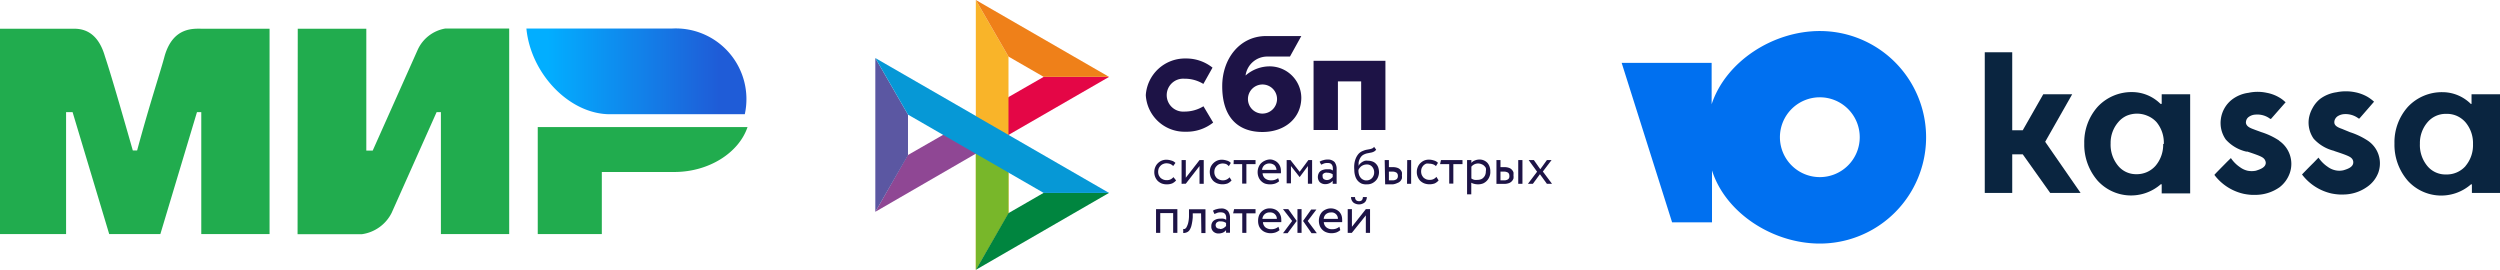 <svg id="a90baceb-0af1-44e7-98ba-141ad7a8afe7" data-name="f50336ec-8770-454d-950e-73b3ba046088" xmlns="http://www.w3.org/2000/svg" xmlns:xlink="http://www.w3.org/1999/xlink" width="273.13" height="29.48" viewBox="0 0 273.13 29.48">
  <defs>
    <linearGradient id="b543a803-163e-4525-805b-36d08207a8f0" data-name="Безымянный градиент" x1="83.29" y1="232.54" x2="64.57" y2="232.54" gradientTransform="matrix(1, 0, 0, -1, -1.9, 245.21)" gradientUnits="userSpaceOnUse">
      <stop offset="0" stop-color="#1f5cd7"/>
      <stop offset="1" stop-color="#02aeff"/>
    </linearGradient>
  </defs>
  <title>Сбп_юкасса_мир_kat</title>
  <path d="M229.22,15.16h-3.16l-2.24,3.93h-1.15l0-8.52h-3V25.94h3l0-4.22h1.15l3,4.22h3.32l-3.87-5.59Z" transform="translate(-2.83 -4.86)" fill="#0a2540"/>
  <path d="M251.85,20.23a7.77,7.77,0,0,0-1.95-.93l-.66-.24-.18-.07c-.41-.15-.82-.32-.86-.73a.86.86,0,0,1,.08-.36.75.75,0,0,1,.25-.28,1.35,1.35,0,0,1,.73-.24,2.31,2.31,0,0,1,1.6.47l.08,0,1.6-1.82-.09-.07a3.3,3.3,0,0,0-.64-.47,4.18,4.18,0,0,0-1.33-.49,4.73,4.73,0,0,0-2,0,3.77,3.77,0,0,0-1.79.73,3.23,3.23,0,0,0-1.23,2.16A3.13,3.13,0,0,0,246,20.1a4.3,4.3,0,0,0,2.23,1.32l.13,0,.3.1c1.09.37,1.4.51,1.57.74a.73.73,0,0,1,.14.38c0,.52-.64.73-1.08.87a2.32,2.32,0,0,1-.91,0,2.2,2.2,0,0,1-.82-.38,3.63,3.63,0,0,1-1-1l-.39.38c-.53.54-1.43,1.44-1.41,1.46l.05.07a5.52,5.52,0,0,0,3.17,2,6.13,6.13,0,0,0,.86.11h.3a4.6,4.6,0,0,0,2.76-.85A3.37,3.37,0,0,0,253,23.75a3.06,3.06,0,0,0-1.18-3.52Z" transform="translate(-2.83 -4.86)" fill="#0a2540"/>
  <path d="M259.57,19.3a7.94,7.94,0,0,1,1.95.93,3,3,0,0,1,.89.93,3,3,0,0,1,.26,2.55,3.29,3.29,0,0,1-1.19,1.54,4.54,4.54,0,0,1-2.76.86h-.3a6.13,6.13,0,0,1-.86-.11,5.58,5.58,0,0,1-3.17-2l-.06-.08s.69-.72,1.24-1.26l.56-.58a3.73,3.73,0,0,0,1,1,2.2,2.2,0,0,0,.82.38,2,2,0,0,0,.91,0c.44-.13,1.07-.34,1.07-.86a.61.61,0,0,0-.13-.39c-.17-.22-.48-.36-1.58-.73l-.3-.1-.12-.05a4.39,4.39,0,0,1-2.2-1.32,3.07,3.07,0,0,1-.53-2.14,3.42,3.42,0,0,1,.41-1.2,3.3,3.3,0,0,1,.82-1,3.92,3.92,0,0,1,1.79-.73,5.1,5.1,0,0,1,2.06,0,4.47,4.47,0,0,1,1.32.49,4.3,4.3,0,0,1,.65.47l.08.07-1.6,1.84-.08,0a2.36,2.36,0,0,0-1.6-.48,1.49,1.49,0,0,0-.73.25.92.92,0,0,0-.24.28.74.74,0,0,0-.09.36c0,.41.45.58.86.73l.17.07Z" transform="translate(-2.83 -4.86)" fill="#0a2540"/>
  <path d="M239,15.16v1.05h-.13a4.42,4.42,0,0,0-3.09-1.29A5.06,5.06,0,0,0,232,16.53a5.82,5.82,0,0,0-1.46,4A6,6,0,0,0,232,24.6a4.93,4.93,0,0,0,6.9.39H239v1h3.11V15.16Zm.16,5.42a3.54,3.54,0,0,1-.83,2.39,2.72,2.72,0,0,1-2.11.92,2.52,2.52,0,0,1-2-.94,3.59,3.59,0,0,1-.8-2.42,3.45,3.45,0,0,1,.83-2.32,2.59,2.59,0,0,1,.91-.7,2.91,2.91,0,0,1,2.28,0,2.73,2.73,0,0,1,1,.7,3.51,3.51,0,0,1,.79,2.39Z" transform="translate(-2.83 -4.86)" fill="#0a2540" fill-rule="evenodd"/>
  <path d="M272.85,16.21V15.16H276V25.94h-3.11V25h-.1a4.93,4.93,0,0,1-6.9-.39,6,6,0,0,1-1.46-4.07,5.8,5.8,0,0,1,1.46-4,5.09,5.09,0,0,1,3.81-1.61,4.41,4.41,0,0,1,3.08,1.29ZM272.19,23a3.52,3.52,0,0,0,.82-2.39,3.53,3.53,0,0,0-.82-2.39,2.73,2.73,0,0,0-.95-.7,2.68,2.68,0,0,0-1.15-.22,2.6,2.6,0,0,0-2.06.93,3.48,3.48,0,0,0-.82,2.33,3.58,3.58,0,0,0,.79,2.41,2.56,2.56,0,0,0,2.06.95,2.74,2.74,0,0,0,2.13-.91Z" transform="translate(-2.83 -4.86)" fill="#0a2540" fill-rule="evenodd"/>
  <path d="M201.65,31.47a11.61,11.61,0,0,0,0-23.22c-5.14,0-10.28,3.34-11.82,8V11.73H180l5.51,17.42h4.36V23.48C191.34,28.13,196.51,31.47,201.65,31.47Zm0-7.26a4.36,4.36,0,1,0-4.36-4.35h0A4.36,4.36,0,0,0,201.65,24.21Z" transform="translate(-2.83 -4.86)" fill="#0070f0" fill-rule="evenodd"/>
  <path d="M2.83,8h7.72c.7,0,2.8-.23,3.74,3,.7,2.11,1.64,5.38,3.05,10.3h.47c1.39-5.15,2.57-8.66,3-10.3.94-3.29,3.27-3,4.22-3h7.25V30.43H24.82V17.11h-.47l-4,13.32H14.76l-4-13.32h-.71V30.43H2.83M35.36,8h7.49V21.31h.7l4.91-11a4.06,4.06,0,0,1,3-2.33h7V30.43H51V17.11h-.47l-4.91,11a4.3,4.3,0,0,1-3.28,2.34h-7m33.24-6.8v6.78h-7V18.74H84.5c-.94,2.8-4.21,4.91-8,4.91" transform="translate(-2.83 -4.86)" fill="#21ac4e"/>
  <path d="M84.2,17.34a7.72,7.72,0,0,0-8-9.36H60.34c.47,4.92,4.69,9.36,9.13,9.36" transform="translate(-2.83 -4.86)" fill="url(#b543a803-163e-4525-805b-36d08207a8f0)"/>
  <g>
    <path d="M105.87,19.59,102,21.81,98.46,28,113,19.59Z" transform="translate(-2.83 -4.86)" fill="#8f4794"/>
    <path d="M116.85,13.26,113,15.47l-3.56,6.19L124,13.26Z" transform="translate(-2.83 -4.86)" fill="#e40646"/>
    <polygon points="110.18 6.18 106.61 0 106.61 12.68 106.61 16.81 106.61 29.48 110.18 23.3 110.18 6.18" fill="#f9b429"/>
    <polygon points="106.61 0 110.18 6.18 114.03 8.4 121.17 8.4 106.61 0" fill="#ef8019"/>
    <polygon points="106.61 12.68 106.61 29.48 110.18 23.3 110.18 18.86 106.61 12.68" fill="#78b72a"/>
    <path d="M116.85,25.93,113,28.15l-3.56,6.19L124,25.93Z" transform="translate(-2.83 -4.86)" fill="#00853f"/>
    <polygon points="95.63 6.34 95.63 23.14 99.2 16.96 99.2 12.52 95.63 6.34" fill="#5b57a2"/>
    <polygon points="106.61 12.68 106.63 12.68 95.63 6.34 99.2 12.52 114.03 21.08 121.17 21.08 106.61 12.68" fill="#0698d6"/>
    <g>
      <path d="M166.3,22.35h.46v.77h.42a1.44,1.44,0,0,1,.51.08.72.72,0,0,1,.31.2.79.79,0,0,1,.18.29,1.88,1.88,0,0,1,0,.33,1.27,1.27,0,0,1,0,.34.81.81,0,0,1-.51.51,1.51,1.51,0,0,1-.51.08h-.84V22.36Zm.46,1.21v1h.33a.76.76,0,0,0,.51-.12.39.39,0,0,0,.13-.35.46.46,0,0,0-.13-.36.85.85,0,0,0-.49-.12h-.35Zm1.94-1.21h.46v2.59h-.46Z" transform="translate(-2.83 -4.86)" fill="#1d1346"/>
      <path d="M171.39,23.6l1,1.34h-.56l-.76-1.05-.77,1.05h-.54l1-1.32-.92-1.27h.57l.7,1,.72-1h.51Z" transform="translate(-2.83 -4.86)" fill="#1d1346"/>
      <path d="M131.32,24.57a1.27,1.27,0,0,1-.43.33,1.54,1.54,0,0,1-.56.1,1.58,1.58,0,0,1-.57-.09,1.48,1.48,0,0,1-.43-.27,1.36,1.36,0,0,1-.39-1,1.32,1.32,0,0,1,.1-.51,1.26,1.26,0,0,1,.27-.42,1.46,1.46,0,0,1,.41-.29,1.34,1.34,0,0,1,.51-.11,1.79,1.79,0,0,1,.57.09.94.94,0,0,1,.45.26L131,23a.88.88,0,0,0-.36-.24,1.32,1.32,0,0,0-.39-.06.88.88,0,0,0-.33.07.81.81,0,0,0-.29.19,1.1,1.1,0,0,0-.2.28,1.22,1.22,0,0,0-.07.38,1.07,1.07,0,0,0,.07.39,1.37,1.37,0,0,0,.2.29,1.14,1.14,0,0,0,.3.18.91.91,0,0,0,.36.06.85.85,0,0,0,.42-.08,1,1,0,0,0,.32-.25Z" transform="translate(-2.83 -4.86)" fill="#1d1346"/>
      <path d="M131.92,24.94V22.35h.46v1.93l1.5-1.93h.46v2.59h-.46V23l-1.5,1.93Z" transform="translate(-2.83 -4.86)" fill="#1d1346"/>
      <path d="M137.38,24.57a1.27,1.27,0,0,1-.43.33,1.7,1.7,0,0,1-1.12,0,1.41,1.41,0,0,1-.44-.27,1.6,1.6,0,0,1-.29-.44,1.68,1.68,0,0,1-.1-.55,1.52,1.52,0,0,1,.09-.51,1.38,1.38,0,0,1,.69-.71,1.3,1.3,0,0,1,.51-.11,1.77,1.77,0,0,1,.56.09.89.89,0,0,1,.45.26l-.22.36a.89.89,0,0,0-.3-.24,1.32,1.32,0,0,0-.39-.06,1,1,0,0,0-.34.07.77.77,0,0,0-.28.19.9.9,0,0,0-.2.28,1,1,0,0,0-.07.38.9.9,0,0,0,.07.39,1.07,1.07,0,0,0,.19.28.92.92,0,0,0,.3.18.86.86,0,0,0,.36.07.92.92,0,0,0,.74-.33Z" transform="translate(-2.83 -4.86)" fill="#1d1346"/>
      <path d="M137.62,22.35H140v.44H139v2.13h-.46V22.79h-.94Z" transform="translate(-2.83 -4.86)" fill="#1d1346"/>
      <path d="M142.58,24.66a1.43,1.43,0,0,1-.45.26,1.84,1.84,0,0,1-1.09,0,1.24,1.24,0,0,1-.71-.71,1.45,1.45,0,0,1-.1-.55,1.48,1.48,0,0,1,.09-.51,1.34,1.34,0,0,1,.26-.43,1.46,1.46,0,0,1,.41-.29,1.42,1.42,0,0,1,.57-.15,1.1,1.1,0,0,1,.47.1,1.18,1.18,0,0,1,.74,1.1,1.71,1.71,0,0,1,0,.31h-2a.8.8,0,0,0,.28.57,1,1,0,0,0,.63.2,1.19,1.19,0,0,0,.79-.24Zm-1.05-1.94a.85.85,0,0,0-.57.19.8.8,0,0,0-.25.51h1.58a.82.82,0,0,0-.22-.51A.87.87,0,0,0,141.53,22.72Z" transform="translate(-2.83 -4.86)" fill="#1d1346"/>
      <path d="M143.4,22.35h.42l1,1.28.95-1.28h.41v2.58h-.46V23l-.9,1.21h0L143.87,23v1.89h-.47Z" transform="translate(-2.83 -4.86)" fill="#1d1346"/>
      <path d="M147,22.53a1.18,1.18,0,0,1,.4-.17,1.47,1.47,0,0,1,.46-.07,1,1,0,0,1,.77.27,1.24,1.24,0,0,1,.23.79v1.59h-.43v-.33a1.07,1.07,0,0,1-.31.25,1.13,1.13,0,0,1-.51.12.88.88,0,0,1-.58-.21.81.81,0,0,1-.22-.59.86.86,0,0,1,.08-.36.63.63,0,0,1,.2-.26.89.89,0,0,1,.31-.15,1.32,1.32,0,0,1,.39-.06l.34,0a.73.73,0,0,1,.31.14,1.76,1.76,0,0,0,0-.33.47.47,0,0,0-.08-.26.39.39,0,0,0-.18-.18.63.63,0,0,0-.31-.05,1,1,0,0,0-.39.05l-.31.13Zm.75,2a.7.7,0,0,0,.42-.11,1.78,1.78,0,0,0,.26-.22V23.9a1.1,1.1,0,0,0-.59-.17.52.52,0,0,0-.21,0,.51.51,0,0,0-.17.07.53.53,0,0,0-.13.13.43.43,0,0,0,0,.19.35.35,0,0,0,.12.3.6.6,0,0,0,.34.11Z" transform="translate(-2.83 -4.86)" fill="#1d1346"/>
      <path d="M153.18,21.21a.7.7,0,0,1-.26.22,1,1,0,0,1-.3.1l-.35.07a1.51,1.51,0,0,0-.41.13.93.93,0,0,0-.3.22,1.23,1.23,0,0,0-.19.31,1.5,1.5,0,0,0-.11.36c0,.11,0,.24,0,.37h0a.74.74,0,0,1,.17-.25,1.12,1.12,0,0,1,.24-.19,1.51,1.51,0,0,1,.29-.13,1.24,1.24,0,0,1,.33,0,1.43,1.43,0,0,1,.5.09.92.92,0,0,1,.38.26,1,1,0,0,1,.24.4,1.81,1.81,0,0,1,.08.51,1.45,1.45,0,0,1-.1.51,1.17,1.17,0,0,1-.27.42,1.37,1.37,0,0,1-.42.29,1.26,1.26,0,0,1-.54.1,1.39,1.39,0,0,1-.57-.08,1.34,1.34,0,0,1-.43-.32,1.39,1.39,0,0,1-.27-.51,2.18,2.18,0,0,1-.1-.67,3.13,3.13,0,0,1,0-.6,2.39,2.39,0,0,1,.14-.6,1.86,1.86,0,0,1,.29-.51,1.16,1.16,0,0,1,.51-.36,1.87,1.87,0,0,1,.4-.13l.33-.06a1.2,1.2,0,0,0,.27-.08.43.43,0,0,0,.22-.18Zm-1.94,2.27a1.68,1.68,0,0,0,.06.45,1,1,0,0,0,.18.34.74.74,0,0,0,.28.22.68.68,0,0,0,.34.08.81.81,0,0,0,.61-.24.84.84,0,0,0,.18-.28.8.8,0,0,0,.07-.34.92.92,0,0,0-.22-.63.73.73,0,0,0-.61-.25,1,1,0,0,0-.33.06,1.17,1.17,0,0,0-.27.15,1.29,1.29,0,0,0-.19.21A.44.44,0,0,0,151.24,23.48Z" transform="translate(-2.83 -4.86)" fill="#1d1346"/>
      <path d="M154.11,22.35h.46v.77H155a1.51,1.51,0,0,1,.51.08.79.79,0,0,1,.31.2.77.77,0,0,1,.17.29,1.26,1.26,0,0,1,0,.33,1.27,1.27,0,0,1,0,.34.92.92,0,0,1-.18.3.86.86,0,0,1-.33.2A1.52,1.52,0,0,1,155,25h-.84Zm.46,1.21v1h.33a.76.76,0,0,0,.51-.12.43.43,0,0,0,.14-.35.43.43,0,0,0-.14-.36.8.8,0,0,0-.48-.12h-.36Zm2-1.21H157v2.59h-.45Z" transform="translate(-2.83 -4.86)" fill="#1d1346"/>
      <path d="M160,24.57a1.27,1.27,0,0,1-.43.33,1.7,1.7,0,0,1-1.12,0,1.41,1.41,0,0,1-.44-.27,1.36,1.36,0,0,1-.39-1,1.32,1.32,0,0,1,.1-.51,1.26,1.26,0,0,1,.27-.42,1.46,1.46,0,0,1,.41-.29,1.34,1.34,0,0,1,.51-.11,1.79,1.79,0,0,1,.57.09.94.94,0,0,1,.45.26l-.22.36a.84.84,0,0,0-.35-.21,1.34,1.34,0,0,0-.4-.06.89.89,0,0,0-.32,0,1,1,0,0,0-.29.19,1.07,1.07,0,0,0-.19.28,1.07,1.07,0,0,0,0,.76,1.21,1.21,0,0,0,.2.3,1.27,1.27,0,0,0,.29.18,1,1,0,0,0,.37.06.88.88,0,0,0,.42-.08,1,1,0,0,0,.32-.25Z" transform="translate(-2.83 -4.86)" fill="#1d1346"/>
      <path d="M160.26,22.35h2.35v.44h-1v2.13h-.45V22.79h-1Z" transform="translate(-2.83 -4.86)" fill="#1d1346"/>
      <path d="M163.12,22.35h.46v.31a.83.83,0,0,1,.36-.26,1.3,1.3,0,0,1,.51-.11,1.17,1.17,0,0,1,.89.37,1.27,1.27,0,0,1,.23.41,1.45,1.45,0,0,1,.08.54,1.26,1.26,0,0,1-.09.54,1.33,1.33,0,0,1-.7.75,1.54,1.54,0,0,1-.56.1,1.83,1.83,0,0,1-.4-.05,1.2,1.2,0,0,1-.33-.13v1.27h-.46V22.35Zm1.2.37a1,1,0,0,0-.43.1,1,1,0,0,0-.31.25v1.29a1,1,0,0,0,.34.15,1.33,1.33,0,0,0,.34,0,1,1,0,0,0,.38-.07.69.69,0,0,0,.28-.2.79.79,0,0,0,.18-.29,1,1,0,0,0,.06-.38.9.9,0,0,0,0-.36A.83.83,0,0,0,165,23a.68.68,0,0,0-.26-.18A1,1,0,0,0,164.32,22.72Z" transform="translate(-2.83 -4.86)" fill="#1d1346"/>
      <path d="M131,28.14h-1.41V30.3h-.46V27.71h2.33V30.3H131Z" transform="translate(-2.83 -4.86)" fill="#1d1346"/>
      <path d="M134.05,28.17h-.91l0,.44a5.49,5.49,0,0,1-.14.89,1.64,1.64,0,0,1-.22.51.67.67,0,0,1-.31.24,1,1,0,0,1-.37.07l0-.45a.33.33,0,0,0,.17,0,.44.44,0,0,0,.19-.19,2.17,2.17,0,0,0,.17-.42,3.57,3.57,0,0,0,.1-.73l0-.81h1.8v2.6h-.45Z" transform="translate(-2.83 -4.86)" fill="#1d1346"/>
      <path d="M135.35,27.88a1.23,1.23,0,0,1,.41-.17,1.77,1.77,0,0,1,.46-.07.93.93,0,0,1,.77.28,1.21,1.21,0,0,1,.22.78v1.59h-.43V30a1,1,0,0,1-.31.26,1.26,1.26,0,0,1-.51.11.81.81,0,0,1-.57-.21.72.72,0,0,1-.22-.59.71.71,0,0,1,.07-.35.67.67,0,0,1,.2-.26,1.2,1.2,0,0,1,.32-.16,1.23,1.23,0,0,1,.39-.05,1.24,1.24,0,0,1,.33,0,.71.71,0,0,1,.31.13,1.93,1.93,0,0,0,0-.34.73.73,0,0,0-.08-.25.49.49,0,0,0-.18-.17.85.85,0,0,0-.31-.06,1.07,1.07,0,0,0-.4.05l-.31.13Zm.76,2a.74.74,0,0,0,.41-.11,1.38,1.38,0,0,0,.26-.22v-.33a.94.94,0,0,0-.58-.17.76.76,0,0,0-.21,0,.71.71,0,0,0-.18.08.37.37,0,0,0-.12.13.41.41,0,0,0-.05.19.42.42,0,0,0,.12.3.53.53,0,0,0,.35.1Z" transform="translate(-2.83 -4.86)" fill="#1d1346"/>
      <path d="M137.66,27.71H140v.46h-1V30.3h-.45V28.17h-1Z" transform="translate(-2.83 -4.86)" fill="#1d1346"/>
      <path d="M142.62,30a1.43,1.43,0,0,1-.45.26,1.81,1.81,0,0,1-.51.08,1.59,1.59,0,0,1-.57-.1,1.22,1.22,0,0,1-.44-.28,1.19,1.19,0,0,1-.28-.42,1.53,1.53,0,0,1-.09-.56,1.59,1.59,0,0,1,.08-.53,1.23,1.23,0,0,1,1.24-.82,1.27,1.27,0,0,1,.47.09,1,1,0,0,1,.38.24,1.08,1.08,0,0,1,.26.38,1.15,1.15,0,0,1,.1.48,1.63,1.63,0,0,1,0,.31h-2a.81.81,0,0,0,.27.57,1,1,0,0,0,.64.2,1.13,1.13,0,0,0,.78-.27Zm-1.05-1.93a.76.76,0,0,0-.82.7h1.58a.7.7,0,0,0-.76-.7Z" transform="translate(-2.83 -4.86)" fill="#1d1346"/>
      <path d="M143,27.71h.58L144.5,29l-1,1.34H143L144,29Zm1.58,0h.45V30.3h-.45ZM145.7,29l1,1.34h-.58L145.19,29l.89-1.25h.57Z" transform="translate(-2.83 -4.86)" fill="#1d1346"/>
      <path d="M149.26,30a1.5,1.5,0,0,1-.44.26,1.81,1.81,0,0,1-.51.08,1.56,1.56,0,0,1-.57-.1,1.14,1.14,0,0,1-.44-.28,1.19,1.19,0,0,1-.28-.42,1.54,1.54,0,0,1-.1-.56,1.6,1.6,0,0,1,.09-.53,1.34,1.34,0,0,1,.26-.43,1.19,1.19,0,0,1,.42-.28,1.24,1.24,0,0,1,.57-.11,1.25,1.25,0,0,1,.46.09,1.33,1.33,0,0,1,.39.24,1.22,1.22,0,0,1,.26.38,1.32,1.32,0,0,1,.09.48,1.63,1.63,0,0,1,0,.31h-2a.79.79,0,0,0,.28.57.92.92,0,0,0,.62.2,1.2,1.2,0,0,0,.46-.07,1.17,1.17,0,0,0,.34-.2Zm-1-1.93a.85.85,0,0,0-.57.19.75.75,0,0,0-.24.51H149a.69.69,0,0,0-.78-.7Z" transform="translate(-2.83 -4.86)" fill="#1d1346"/>
      <path d="M150.07,30.3V27.71h.46v1.93l1.52-1.93h.46V30.3h-.46V28.39l-1.53,1.91Zm.8-3.91c0,.3.17.45.44.45s.4-.14.42-.45h.43a.85.85,0,0,1-.06.31.63.63,0,0,1-.16.26.84.84,0,0,1-.27.16.89.89,0,0,1-.36.07,1,1,0,0,1-.38-.07.74.74,0,0,1-.27-.16.9.9,0,0,1-.17-.26.85.85,0,0,1-.06-.31Z" transform="translate(-2.83 -4.86)" fill="#1d1346"/>
      <path d="M154.19,11.5v7.56h-2.65V13.75H149v5.31h-2.66V11.5Z" transform="translate(-2.83 -4.86)" fill="#1d1346"/>
      <path d="M145,15.52c0,2.19-1.74,3.76-4.25,3.76s-4.39-1.44-4.39-5c0-3,1.9-5.44,4.72-5.48H145l-1.24,2.24h-2.4a2.39,2.39,0,0,0-2.45,2.07,4,4,0,0,1,2.68-1A3.46,3.46,0,0,1,145,15.52Zm-2.65.17a1.59,1.59,0,1,0-1.64,1.58,1.6,1.6,0,0,0,1.64-1.58Z" transform="translate(-2.83 -4.86)" fill="#1d1346"/>
      <path d="M134.31,16.47a3.94,3.94,0,0,1-2.08.58,1.8,1.8,0,1,1,0-3.59,3.87,3.87,0,0,1,2.07.57l1-1.78a4.59,4.59,0,0,0-2.92-1,4.29,4.29,0,0,0-4.37,4,4.24,4.24,0,0,0,4.36,4,4.63,4.63,0,0,0,3-1Z" transform="translate(-2.83 -4.86)" fill="#1d1346"/>
    </g>
  </g>
</svg>
